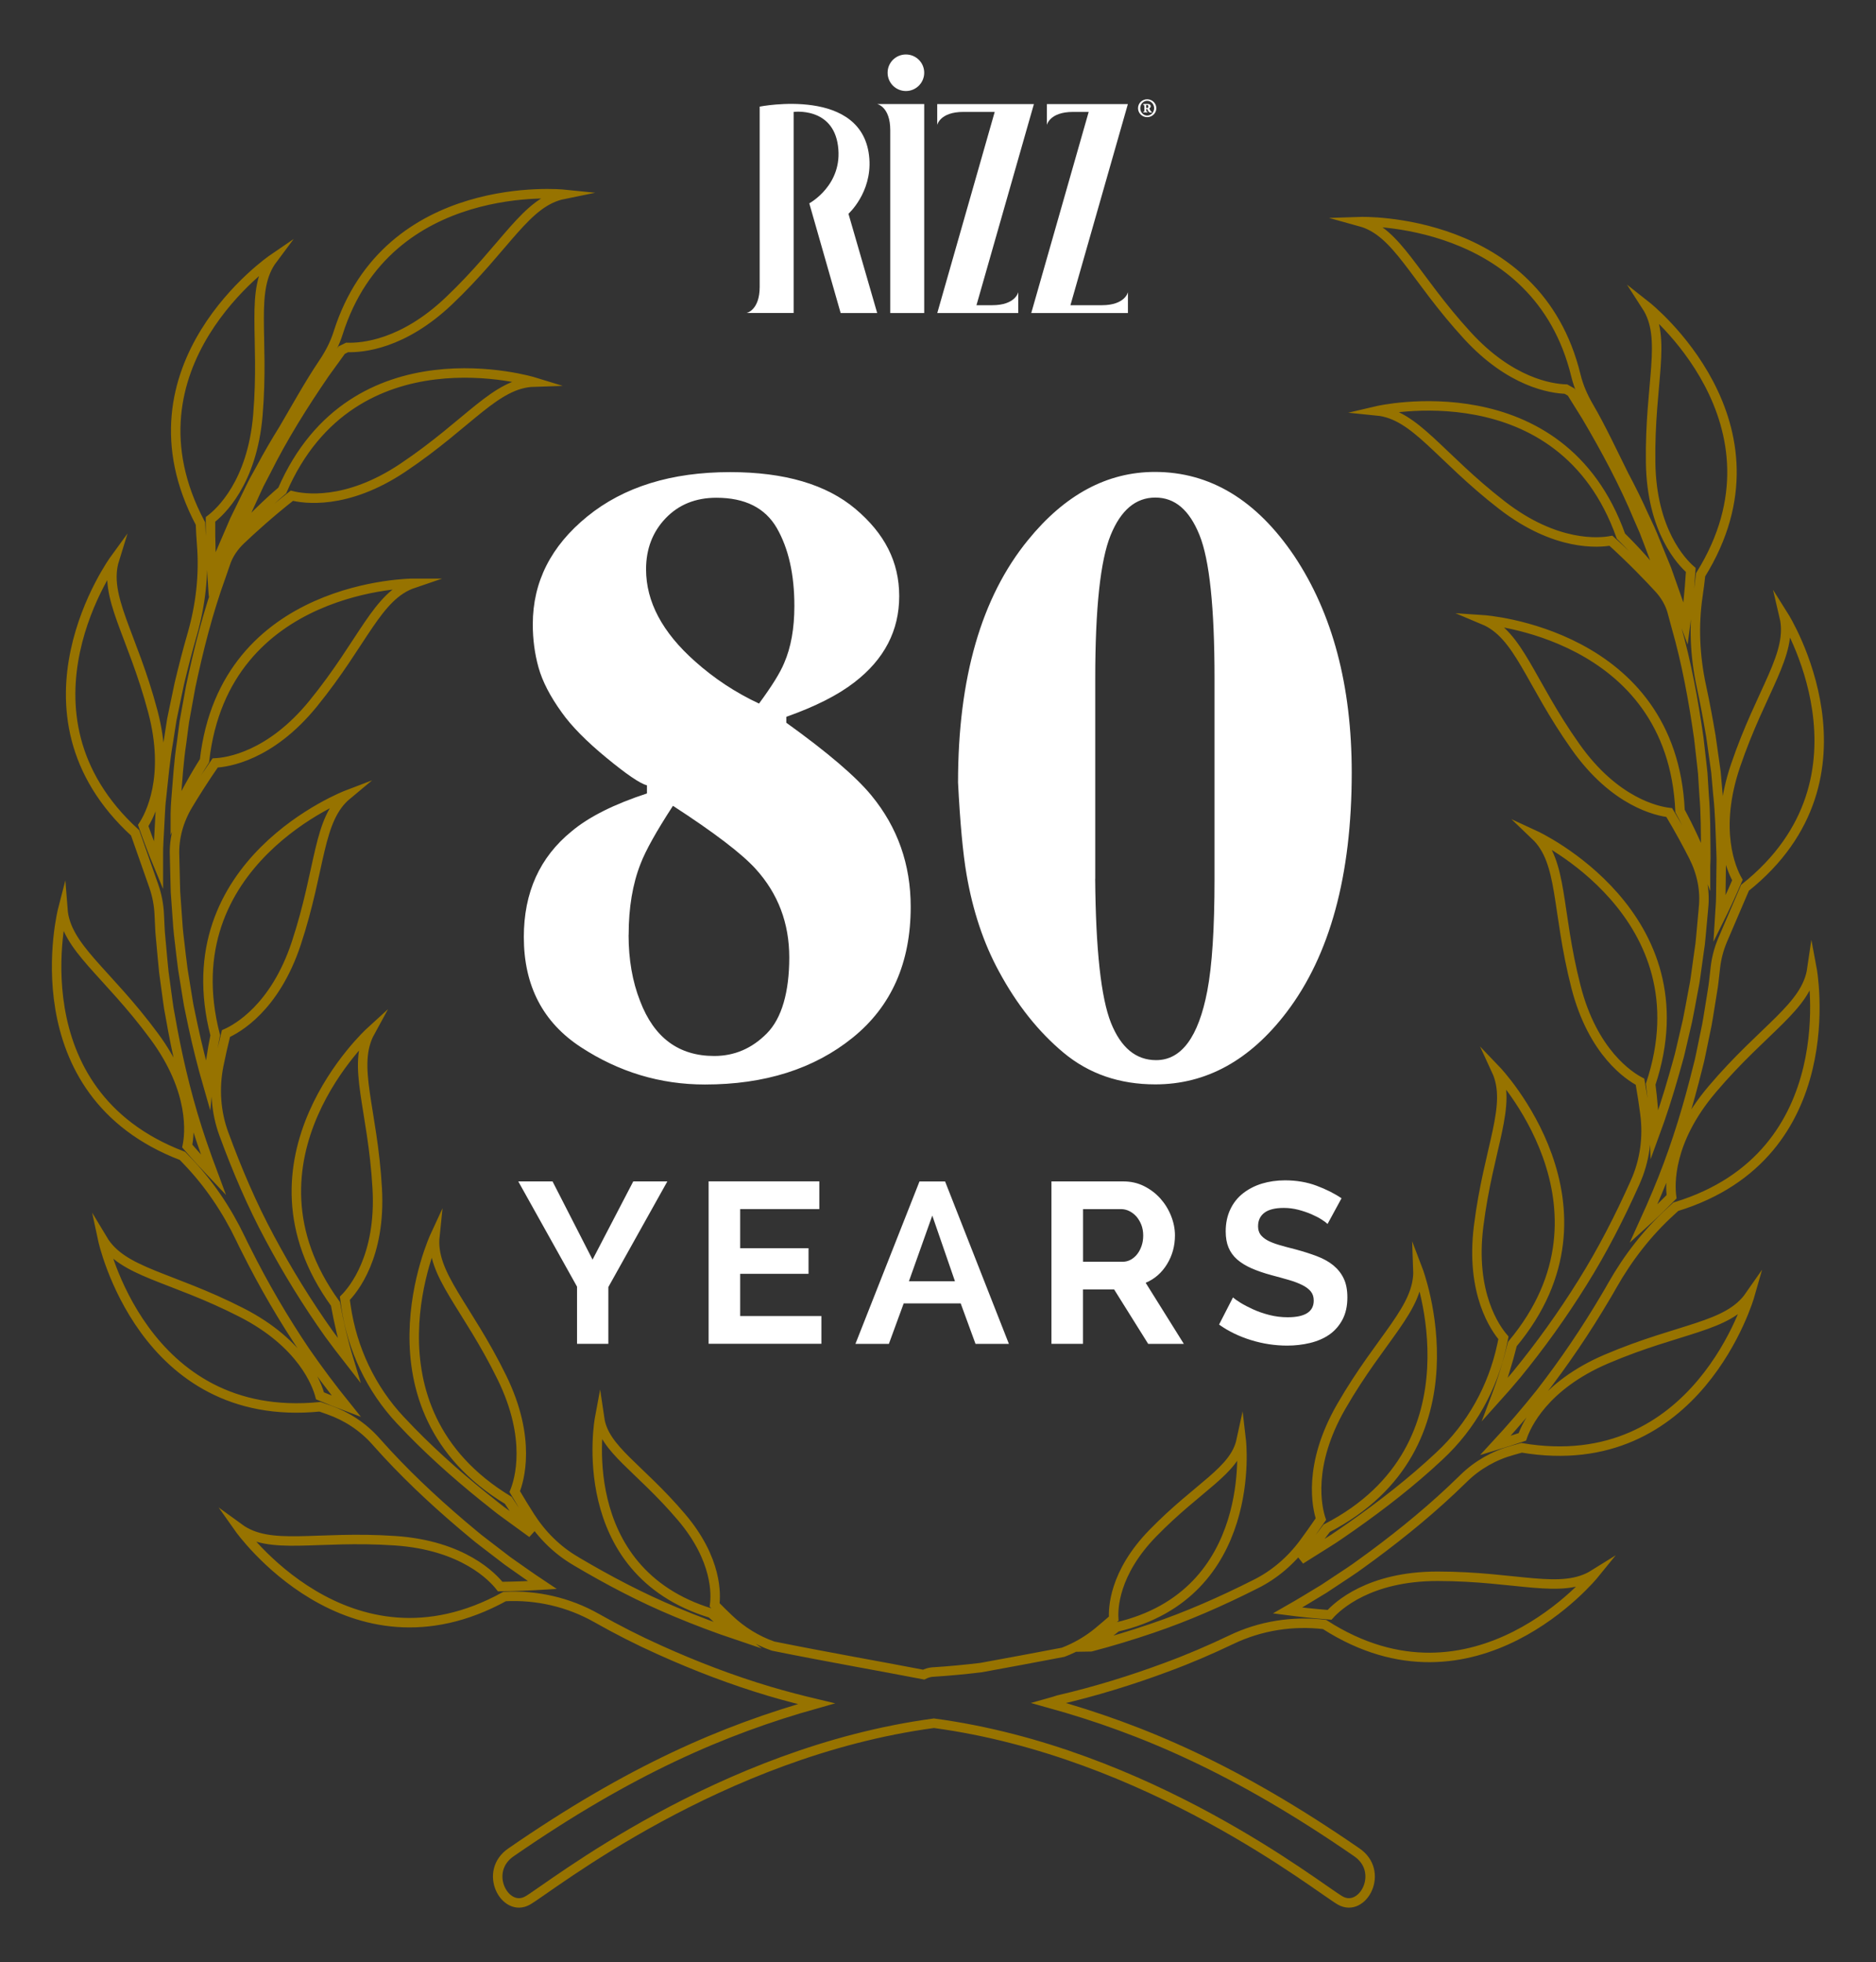 <?xml version="1.0" encoding="UTF-8"?><svg id="a" xmlns="http://www.w3.org/2000/svg" xmlns:xlink="http://www.w3.org/1999/xlink" viewBox="0 0 297.25 310.84"><rect x="0" y="0" width="297.25" height="310.84" fill="#333333" stroke="none"/><defs><style>.c,.d{fill:none;}.d{stroke:#977300;stroke-miterlimit:10;stroke-width:1.5px;}.e{fill:#fff;}.f{clip-path:url(#b);}</style><clipPath id="b"><rect class="c" width="297.25" height="310.84"/></clipPath></defs><g class="f"><path class="e" d="M212.59,189.84c-1.13-.77-2.46-1.44-3.99-2.01-1.52-.57-3.19-.85-5-.85-1.31,0-2.53,.18-3.66,.52-1.14,.35-2.13,.87-2.99,1.54-.86,.68-1.53,1.52-2.01,2.54-.48,1.01-.73,2.18-.73,3.48,0,.99,.15,1.85,.45,2.57,.3,.72,.76,1.35,1.36,1.88,.61,.53,1.36,1,2.27,1.4,.91,.4,1.98,.77,3.21,1.1,1.01,.27,1.93,.52,2.75,.76,.82,.24,1.52,.51,2.1,.8,.58,.29,1.03,.63,1.34,1.01,.32,.39,.47,.87,.47,1.45,0,1.76-1.38,2.64-4.13,2.64-.99,0-1.96-.12-2.9-.36-.94-.24-1.8-.54-2.57-.89-.77-.35-1.44-.7-2.01-1.05-.57-.35-.96-.64-1.18-.85l-2.21,4.31c1.5,1.07,3.19,1.88,5.07,2.46,1.88,.58,3.79,.87,5.73,.87,1.25,0,2.46-.14,3.62-.42,1.16-.28,2.18-.72,3.05-1.32,.87-.61,1.56-1.4,2.08-2.37,.52-.98,.78-2.15,.78-3.53,0-1.18-.19-2.18-.58-2.99-.38-.81-.94-1.5-1.65-2.09-.71-.58-1.58-1.06-2.61-1.45-1.03-.39-2.17-.75-3.43-1.09-.97-.24-1.82-.47-2.56-.69-.74-.22-1.35-.46-1.83-.72-.48-.26-.85-.58-1.11-.92-.25-.35-.38-.79-.38-1.32,0-.92,.34-1.63,1.01-2.14,.68-.51,1.7-.76,3.08-.76,.77,0,1.53,.1,2.28,.29,.75,.2,1.45,.43,2.09,.71,.64,.28,1.18,.56,1.63,.85,.45,.29,.75,.52,.92,.69l2.21-4.06Zm-40.99,1.7h6.05c.43,0,.86,.1,1.29,.31,.42,.21,.8,.5,1.13,.87,.32,.38,.58,.82,.78,1.32,.19,.51,.29,1.06,.29,1.67s-.08,1.12-.25,1.63c-.17,.5-.4,.95-.69,1.32-.29,.38-.64,.67-1.03,.89-.4,.22-.83,.33-1.29,.33h-6.27v-8.34Zm0,21.35v-8.63h4.93l5.4,8.63h5.65l-6.05-9.68c1.43-.6,2.55-1.59,3.39-2.96,.83-1.36,1.25-2.88,1.25-4.55,0-1.04-.21-2.07-.62-3.1-.41-1.03-.98-1.94-1.7-2.75-.73-.81-1.59-1.46-2.59-1.96-1-.5-2.1-.74-3.28-.74h-11.38v25.73h5Zm-20.29-9.93h-7.29l3.7-10.4,3.59,10.4Zm-10.47,9.93l2.35-6.42h9.03l2.35,6.42h5.29l-10.11-25.73h-4.06l-10.15,25.73h5.29Zm-23.56-4.39v-6.71h10.83v-4.06h-10.83v-6.2h12.54v-4.39h-17.54v25.73h17.87v-4.39h-12.86Zm-35.16-21.35l9.31,16.67v9.06h4.96v-8.99l9.35-16.74h-5.4l-6.45,12.39-6.34-12.39h-5.44Z"/><path class="e" d="M151.8,123.95c.32,6.35,.77,11.21,1.35,14.59,.99,5.76,2.7,10.88,5.13,15.34,2.84,5.27,6.26,9.57,10.26,12.9,4.01,3.33,8.85,5,14.52,5,8.06,0,14.99-3.81,20.79-11.42,6.89-9.05,10.33-21.71,10.33-37.97,0-13.78-3.04-25.22-9.11-34.32-5.99-8.87-13.35-13.31-22.08-13.31-7.56,0-14.27,3.6-20.12,10.81-7.38,9.05-11.07,21.84-11.07,38.37m21.74,15.25v-31.71c0-11.13,.81-18.69,2.43-22.68,1.62-3.99,3.98-5.98,7.09-5.98s5.39,1.97,6.99,5.92c1.6,3.94,2.39,11.53,2.39,22.75v31.71c0,7.85-.38,13.77-1.15,17.79-1.4,7.3-4.1,10.95-8.1,10.95-3.2,0-5.58-1.97-7.16-5.91-1.57-3.95-2.41-11.55-2.5-22.82m-90.53,9.23c0,7.7,3.02,13.52,9.05,17.45,6.03,3.94,12.58,5.91,19.64,5.91,9.5,0,17.31-2.48,23.43-7.43,6.12-4.95,9.18-11.86,9.18-20.72,0-6.71-2.07-12.58-6.21-17.62-2.43-2.97-6.93-6.82-13.5-11.54v-.94c4.59-1.62,8.19-3.44,10.8-5.47,4.73-3.64,7.09-8.19,7.09-13.64s-2.31-9.91-6.92-13.81c-4.61-3.89-11.24-5.84-19.88-5.84-9.32,0-16.86,2.34-22.62,7.02-5.76,4.68-8.64,10.37-8.64,17.08,0,2.39,.3,4.67,.91,6.85,.61,2.18,1.83,4.56,3.68,7.12,1.53,2.16,3.89,4.56,7.09,7.19,3.19,2.63,5.33,4.08,6.41,4.36v1.28c-5.22,1.71-9.21,3.71-11.95,6.01-5.04,4.1-7.56,9.68-7.56,16.74m16.61-.34c0-4.32,.63-8.08,1.89-11.27,.81-2.12,2.52-5.17,5.13-9.18,6.52,4.23,10.89,7.56,13.1,9.99,3.56,3.92,5.33,8.6,5.33,14.04s-1.18,9.63-3.55,12.02c-2.36,2.39-5.14,3.58-8.34,3.58-5.63,0-9.54-2.9-11.75-8.71-1.22-3.11-1.82-6.59-1.82-10.46m20.66-36.66c-3.74-1.75-7.11-3.98-10.13-6.68-5.18-4.59-7.76-9.45-7.76-14.58,0-3.24,1.04-5.94,3.11-8.1,2.07-2.16,4.75-3.24,8.03-3.24,4.55,0,7.74,1.61,9.59,4.82,1.84,3.22,2.77,7.32,2.77,12.32,0,3.56-.54,6.57-1.62,9.05-.63,1.53-1.96,3.67-3.98,6.41"/><path class="e" d="M134.44,33.86s3.69-3.32,3.31-8.69c-.83-11.58-17.38-8.28-17.38-8.28v28.55c0,3.72-2.07,4.14-2.07,4.14h7.45V17.73s6.21-.83,7.03,5.38c.83,6.21-4.55,9.1-4.55,9.1l4.97,17.38h5.79l-4.55-15.72Z"/><path class="e" d="M141.06,20.62c0-3.72-2.07-4.14-2.07-4.14h7.45V49.59h-5.38V20.62Z"/><path class="e" d="M163.82,16.49l-9.1,31.86h2.48c3.73,0,4.14-2.07,4.14-2.07v3.31h-12.83l9.1-31.86h-4.97c-3.72,0-4.14,2.07-4.14,2.07v-3.31h15.31Z"/><path class="e" d="M163.4,49.59l9.1-31.86h-2.48c-3.73,0-4.14,2.07-4.14,2.07v-3.31h12.83l-9.1,31.86h4.97c3.72,0,4.14-2.07,4.14-2.07v3.31h-15.31Z"/><path class="e" d="M146.44,11.52c0,1.6-1.3,2.9-2.9,2.9s-2.9-1.29-2.9-2.9,1.3-2.89,2.9-2.89,2.9,1.29,2.9,2.89"/><path class="e" d="M181.61,17.03c0,.08,0,.08,.13,.08,.18,0,.22-.13,.22-.22,0-.18-.09-.28-.21-.28-.13,0-.14,.02-.14,.09v.33Zm-.31-.21c0-.14-.03-.21-.12-.22h-.04s-.02-.11,0-.12c.24-.01,.44-.02,.63-.02,.24,0,.56,.05,.56,.38,0,.15-.11,.27-.2,.31-.02,.01-.02,.03,0,.08,.11,.24,.2,.39,.28,.45,.05,.03,.07,.06,.1,.07,.02,0,.02,.07,0,.08-.06,.01-.1,.01-.16,.01-.18,0-.31-.07-.41-.24-.05-.09-.1-.18-.15-.28-.02-.05-.06-.07-.1-.07-.06,0-.07,.03-.07,.05v.16c0,.17,0,.21,.16,.23h.03s.02,.11,0,.12c-.11,0-.2-.01-.33-.01-.12,0-.22,.01-.32,.01-.03-.01-.03-.1,0-.11h.04c.12-.04,.12-.07,.12-.24v-.64Zm-.63,.32c0,.65,.5,1.17,1.1,1.17s1.1-.52,1.1-1.17-.5-1.17-1.1-1.17-1.1,.51-1.1,1.17m2.55,0c0,.78-.65,1.42-1.45,1.42s-1.45-.63-1.45-1.42,.64-1.41,1.45-1.41,1.45,.64,1.45,1.41"/><path class="d" d="M271.26,172.6c-6.99,8.25-6.65,15.12-6.4,16.98-1.64,1.66-3.15,3.1-4.45,4.28,.76-1.67,1.5-3.34,2.2-5.03,2.39-5.68,4.28-11.55,5.82-17.49l.57-2.23c.2-.74,.38-1.49,.52-2.24l.93-4.51c.28-1.51,.49-3.03,.75-4.54,.11-.76,.26-1.51,.34-2.28l.26-2.28c.17-1.51,.57-3,1.17-4.4l3.52-8.22h0c22.15-17.62,6.21-42.99,6.21-42.99,1.41,5.97-3.61,11.58-7.7,23.61-3.48,10.24-.64,16.5,.29,18.15-1.02,2.38-1.99,4.45-2.82,6.12l.09-1.44c.14-1.53,.09-3.06,.13-4.59l.03-2.3c.02-.76,.02-1.53-.02-2.29-.12-3.06-.17-6.12-.51-9.17l-.2-2.29-.1-1.14-.16-1.14-.64-4.54c-.45-2.65-.94-5.3-1.51-7.93-1.02-4.72-1.25-9.59-.54-14.37,.17-1.11,.3-2.21,.42-3.28h0c14.95-24.03-8.59-42.58-8.59-42.58,3.33,5.15,.48,12.12,.67,24.82,.16,10.81,4.94,15.76,6.36,17-.22,3.64-.57,6.65-.85,8.76-.03-.08-.05-.17-.08-.25l-.65-2.19c-.22-.73-.5-1.44-.74-2.16l-1.52-4.31-1.73-4.23c-.29-.71-.57-1.41-.88-2.11l-.97-2.07c-.98-2.2-2.05-4.35-3.18-6.48h0c-1.55-3.1-3.62-7.54-5.55-10.83-.9-1.54-1.63-3.19-2.05-4.93-6.14-25.3-34.17-24.38-34.17-24.38,5.91,1.63,8.42,8.73,17.01,18.08,6.79,7.39,13.2,8.37,15.58,8.45,.26,.15,.57,.33,.83,.47l2.39,3.83c3.08,5.22,5.95,10.56,8.27,16.15l.91,2.08c.28,.7,.54,1.41,.81,2.12l1.6,4.24,.64,1.97c-2.18-2.8-4.45-5.32-6.74-7.57h0c-9.46-26.68-38.65-19.85-38.65-19.85,6.1,.61,9.77,7.18,19.82,14.96,8.55,6.61,15.4,5.96,17.25,5.62,3.35,3.03,6.06,5.87,7.62,7.57,.98,1.07,1.73,2.35,2.11,3.75,0,0,0,.01,0,.02l.59,2.19c1.67,5.81,2.75,11.76,3.6,17.72l.51,4.49,.12,1.12,.07,1.13,.14,2.25c.26,3,.23,6.02,.27,9.02,.02,.75,0,1.51-.04,2.25v.04c-1.23-3.13-2.58-6.04-4.04-8.73h0c-1.24-28.28-31.14-30.29-31.14-30.29,5.66,2.37,7.24,9.73,14.58,20.1,6.24,8.83,12.98,10.21,14.85,10.43,1.62,2.7,2.9,5.09,3.83,6.92,1.3,2.54,1.91,5.4,1.59,8.24,0,.01,0,.03,0,.04l-.41,4.49-.11,1.12-.16,1.11-.31,2.23-.31,2.23c-.1,.74-.27,1.48-.4,2.22-.28,1.47-.53,2.95-.84,4.42l-1.02,4.38c-.16,.73-.35,1.46-.56,2.18l-.61,2.16c-.89,3.12-1.89,6.22-3.01,9.27-.08-2.78-.29-5.44-.62-7.98h0c8.94-26.85-18.28-39.41-18.28-39.41,4.44,4.23,3.29,11.67,6.44,23.98,2.68,10.47,8.48,14.17,10.15,15.04,.33,1.86,.58,3.56,.78,5.07,.49,3.69-.02,7.46-1.55,10.86,0,.02-.01,.03-.02,.05-2.44,5.46-5.17,10.8-8.34,15.86-3.16,5.07-6.64,9.93-10.42,14.55-1.11,1.33-2.26,2.64-3.42,3.93,1.14-3,2.04-5.94,2.75-8.78h0c18.16-21.71-2.56-43.36-2.56-43.36,2.58,5.57-1.21,12.07-2.79,24.67-1.35,10.73,2.7,16.29,3.93,17.72-.08,.4-.17,.8-.25,1.19-1.44,6.7-4.85,12.85-9.88,17.51-.02,.02-.05,.04-.07,.07-4.35,4.07-9.06,7.73-13.92,11.14-1.23,.83-2.42,1.72-3.69,2.49l-3.77,2.37c-.04-.05-.03-.04-.07-.09,1.31-1.5,2.53-3.01,3.65-4.52h0c25.16-12.97,14.45-40.96,14.45-40.96,.23,6.13-5.79,10.65-12.14,21.66-5.4,9.37-3.83,16.07-3.24,17.86-.95,1.39-1.85,2.65-2.68,3.78-2.03,2.75-4.65,5.03-7.72,6.54-.01,0-.03,.01-.04,.02-5.29,2.67-10.73,5.07-16.34,6.97-3.2,1.09-6.44,2.07-9.71,2.93-.06,.01-.11,.03-.17,.03,1.52-1.03,2.95-2.09,4.29-3.17h0c22.6-5.22,19.75-29.61,19.75-29.61-1.06,4.91-6.75,7.29-14.02,14.75-6.18,6.34-6.29,11.98-6.18,13.52-.85,.75-1.67,1.44-2.42,2.07-1.68,1.39-3.58,2.49-5.6,3.26-4.54,.88-8.86,1.66-13.03,2.43-2.52,.3-5.04,.54-7.56,.7h-.08c-.51,.04-.99,.19-1.43,.41-7.42-1.43-15.24-2.78-23.87-4.52-2.6-.91-4.97-2.38-6.98-4.29-.71-.67-1.47-1.42-2.27-2.23,.21-1.53,.49-7.16-5.25-13.91-6.74-7.93-12.25-10.69-12.98-15.66,0,0-4.5,24.14,17.69,30.89h0c1.27,1.17,2.63,2.33,4.09,3.47-3.27-1.1-6.5-2.32-9.68-3.65-5.47-2.27-10.73-5.04-15.83-8.06l-.04-.03c-2.96-1.72-5.41-4.17-7.25-7.05-.75-1.17-1.57-2.5-2.42-3.95,.71-1.75,2.73-8.32-2.02-18.04-5.58-11.41-11.28-16.34-10.64-22.44,0,0-12.59,27.19,11.63,41.86h0c1.02,1.57,2.13,3.16,3.34,4.75-.04,.05-.03,.03-.08,.08l-3.6-2.62c-1.22-.85-2.34-1.83-3.52-2.74-4.62-3.73-9.07-7.71-13.13-12.06-.02-.02-.05-.05-.07-.07-4.69-4.99-7.69-11.35-8.66-18.14-.06-.39-.12-.8-.17-1.2,1.33-1.34,5.74-6.62,5.13-17.41-.72-12.69-4.06-19.43-1.11-24.81,0,0-22.15,20.19-5.51,43.1h0c.51,2.87,1.21,5.86,2.14,8.93-1.07-1.37-2.12-2.75-3.15-4.15-3.45-4.86-6.59-9.95-9.4-15.22-2.83-5.26-5.18-10.78-7.24-16.39l-.02-.05c-1.29-3.49-1.55-7.29-.81-10.94,.3-1.49,.67-3.17,1.13-5,1.72-.76,7.76-4.05,11.15-14.32,3.98-12.07,3.34-19.57,8.06-23.49,0,0-28.01,10.67-20.91,38.08h0c-.51,2.5-.9,5.15-1.16,7.91-.9-3.12-1.69-6.27-2.37-9.45l-.46-2.2c-.16-.73-.31-1.47-.41-2.21l-.72-4.44c-.21-1.48-.36-2.98-.54-4.47-.08-.75-.19-1.49-.24-2.24l-.16-2.25-.16-2.25-.08-1.12-.03-1.12-.11-4.51v-.04c-.13-2.85,.67-5.66,2.14-8.11,1.06-1.76,2.5-4.06,4.29-6.64,1.88-.09,8.7-1.01,15.53-9.4,8.02-9.85,10.1-17.09,15.91-19.06,0,0-29.97-.03-33.13,28.11h0c-1.63,2.57-3.19,5.39-4.62,8.42v-.04c.02-.75,.04-1.5,.11-2.25,.25-3,.42-6.01,.88-8.98l.29-2.24,.15-1.12,.2-1.11,.81-4.45c1.25-5.89,2.73-11.75,4.79-17.43l.74-2.14v-.02c.48-1.37,1.32-2.59,2.37-3.59,1.67-1.59,4.57-4.24,8.12-7.03,1.82,.46,8.61,1.58,17.6-4.44,10.55-7.07,14.66-13.38,20.79-13.57,0,0-28.65-8.8-39.91,17.18h0c-2.44,2.09-4.87,4.45-7.24,7.09l.77-1.93,1.89-4.12c.32-.68,.62-1.38,.95-2.06l1.05-2.01c2.7-5.42,5.93-10.56,9.35-15.55l2.65-3.66c.27-.13,.59-.29,.86-.42,2.39,.08,8.84-.45,16.12-7.37,9.21-8.75,12.19-15.67,18.2-16.89,0,0-27.9-2.83-35.75,21.99-.54,1.71-1.38,3.3-2.38,4.78-2.14,3.16-4.51,7.44-6.27,10.43h0c-1.27,2.04-2.48,4.11-3.61,6.24l-1.11,2c-.35,.67-.68,1.37-1.01,2.05l-2.01,4.11-1.81,4.2c-.29,.7-.62,1.39-.88,2.11l-.8,2.14c-.03,.08-.06,.16-.09,.24-.14-2.11-.28-5.15-.25-8.79,1.5-1.14,6.61-5.75,7.51-16.53,1.06-12.66-1.32-19.81,2.36-24.72,0,0-24.75,16.91-11.46,41.91h0c.04,1.07,.1,2.17,.19,3.29,.39,4.82-.17,9.66-1.51,14.3-.75,2.59-1.42,5.2-2.04,7.81l-.94,4.49-.23,1.12-.18,1.13-.35,2.27c-.54,3.01-.8,6.07-1.13,9.11-.1,.76-.14,1.53-.18,2.29l-.12,2.29c-.06,1.53-.21,3.06-.18,4.59v1.44c-.72-1.73-1.54-3.86-2.4-6.3,1.03-1.57,4.29-7.63,1.52-18.08-3.25-12.28-7.89-18.22-6.07-24.07,0,0-17.63,24.23,3.27,43.32h0l2.96,8.43c.5,1.44,.79,2.94,.86,4.47l.11,2.3c.03,.76,.13,1.53,.19,2.29,.15,1.53,.26,3.06,.43,4.58l.62,4.56c.09,.76,.22,1.52,.37,2.27l.41,2.27c1.13,6.03,2.62,12.02,4.61,17.85,.59,1.73,1.21,3.45,1.85,5.16-1.21-1.27-2.62-2.81-4.15-4.57,.38-1.84,1.19-8.68-5.23-17.38-7.54-10.23-14.02-14.05-14.49-20.16,0,0-7.5,29.02,18.96,39.1h0c.23,.24,.46,.48,.69,.72,3.5,3.63,6.33,7.84,8.51,12.39,.29,.61,.59,1.22,.9,1.82,2.76,5.52,5.87,10.86,9.32,15.98,2.07,3,4.26,5.92,6.55,8.76-1.28-.48-2.67-1.03-4.18-1.66-.48-1.82-2.81-8.29-12.45-13.21-11.31-5.78-18.82-6.29-21.98-11.56,0,0,6.26,29.31,34.43,26.5h0c.46,.16,.92,.33,1.39,.49,2.86,1,5.42,2.69,7.44,4.96,.08,.09,.17,.19,.25,.28,4.11,4.63,8.63,8.89,13.34,12.9,1.2,.98,2.35,2.03,3.6,2.95l3.69,2.83c1.83,1.29,3.65,2.59,5.52,3.83-1.85,.11-4.11,.21-6.68,.24-1.16-1.48-5.85-6.52-16.63-7.26-12.67-.86-19.79,1.62-24.75-1.99,0,0,17.28,24.49,42.08,10.83h0c5.07-.27,10.13,.89,14.55,3.39,3.25,1.84,6.58,3.54,10,5.07,5.67,2.56,11.49,4.79,17.47,6.57,2.44,.72,4.9,1.36,7.38,1.95-14.78,4.15-29.57,10.55-48.31,23.49-4.61,3.07-1.03,9.73,2.56,7.68,3.53-2.02,30.32-23.5,64.38-28.08,34.05,4.58,60.85,26.06,64.37,28.08,3.59,2.05,7.17-4.61,2.56-7.68-18.94-13.07-33.84-19.47-48.77-23.61,.54-.15,1.06-.31,1.54-.47,5.82-1.35,11.54-3.11,17.13-5.19,3.51-1.29,6.95-2.77,10.32-4.38,4.58-2.19,9.7-3,14.74-2.39h0c23.81,15.31,42.71-7.94,42.71-7.94-5.2,3.25-12.12,.3-24.83,.3-10.81,0-15.83,4.71-17.09,6.11-2.56-.2-4.8-.45-6.65-.69,1.95-1.11,3.86-2.28,5.77-3.44l3.88-2.57c1.3-.84,2.52-1.8,3.79-2.7,4.98-3.69,9.77-7.63,14.19-11.96,.09-.09,.18-.18,.27-.26,2.16-2.12,4.83-3.64,7.76-4.44,.48-.13,.95-.26,1.42-.4h0c27.91,4.73,36.15-24.09,36.15-24.09-3.5,5.03-11.03,5.04-22.71,10.03-9.94,4.25-12.71,10.55-13.32,12.33-1.54,.52-2.98,.98-4.28,1.37,2.48-2.68,4.86-5.44,7.13-8.29,3.79-4.88,7.25-10,10.38-15.31,.35-.58,.69-1.17,1.02-1.76,2.49-4.39,5.59-8.4,9.33-11.79,.25-.23,.5-.45,.74-.68h0c27.08-8.25,21.57-37.71,21.57-37.71-.88,6.07-7.62,9.44-15.83,19.13Z"/></g></svg>